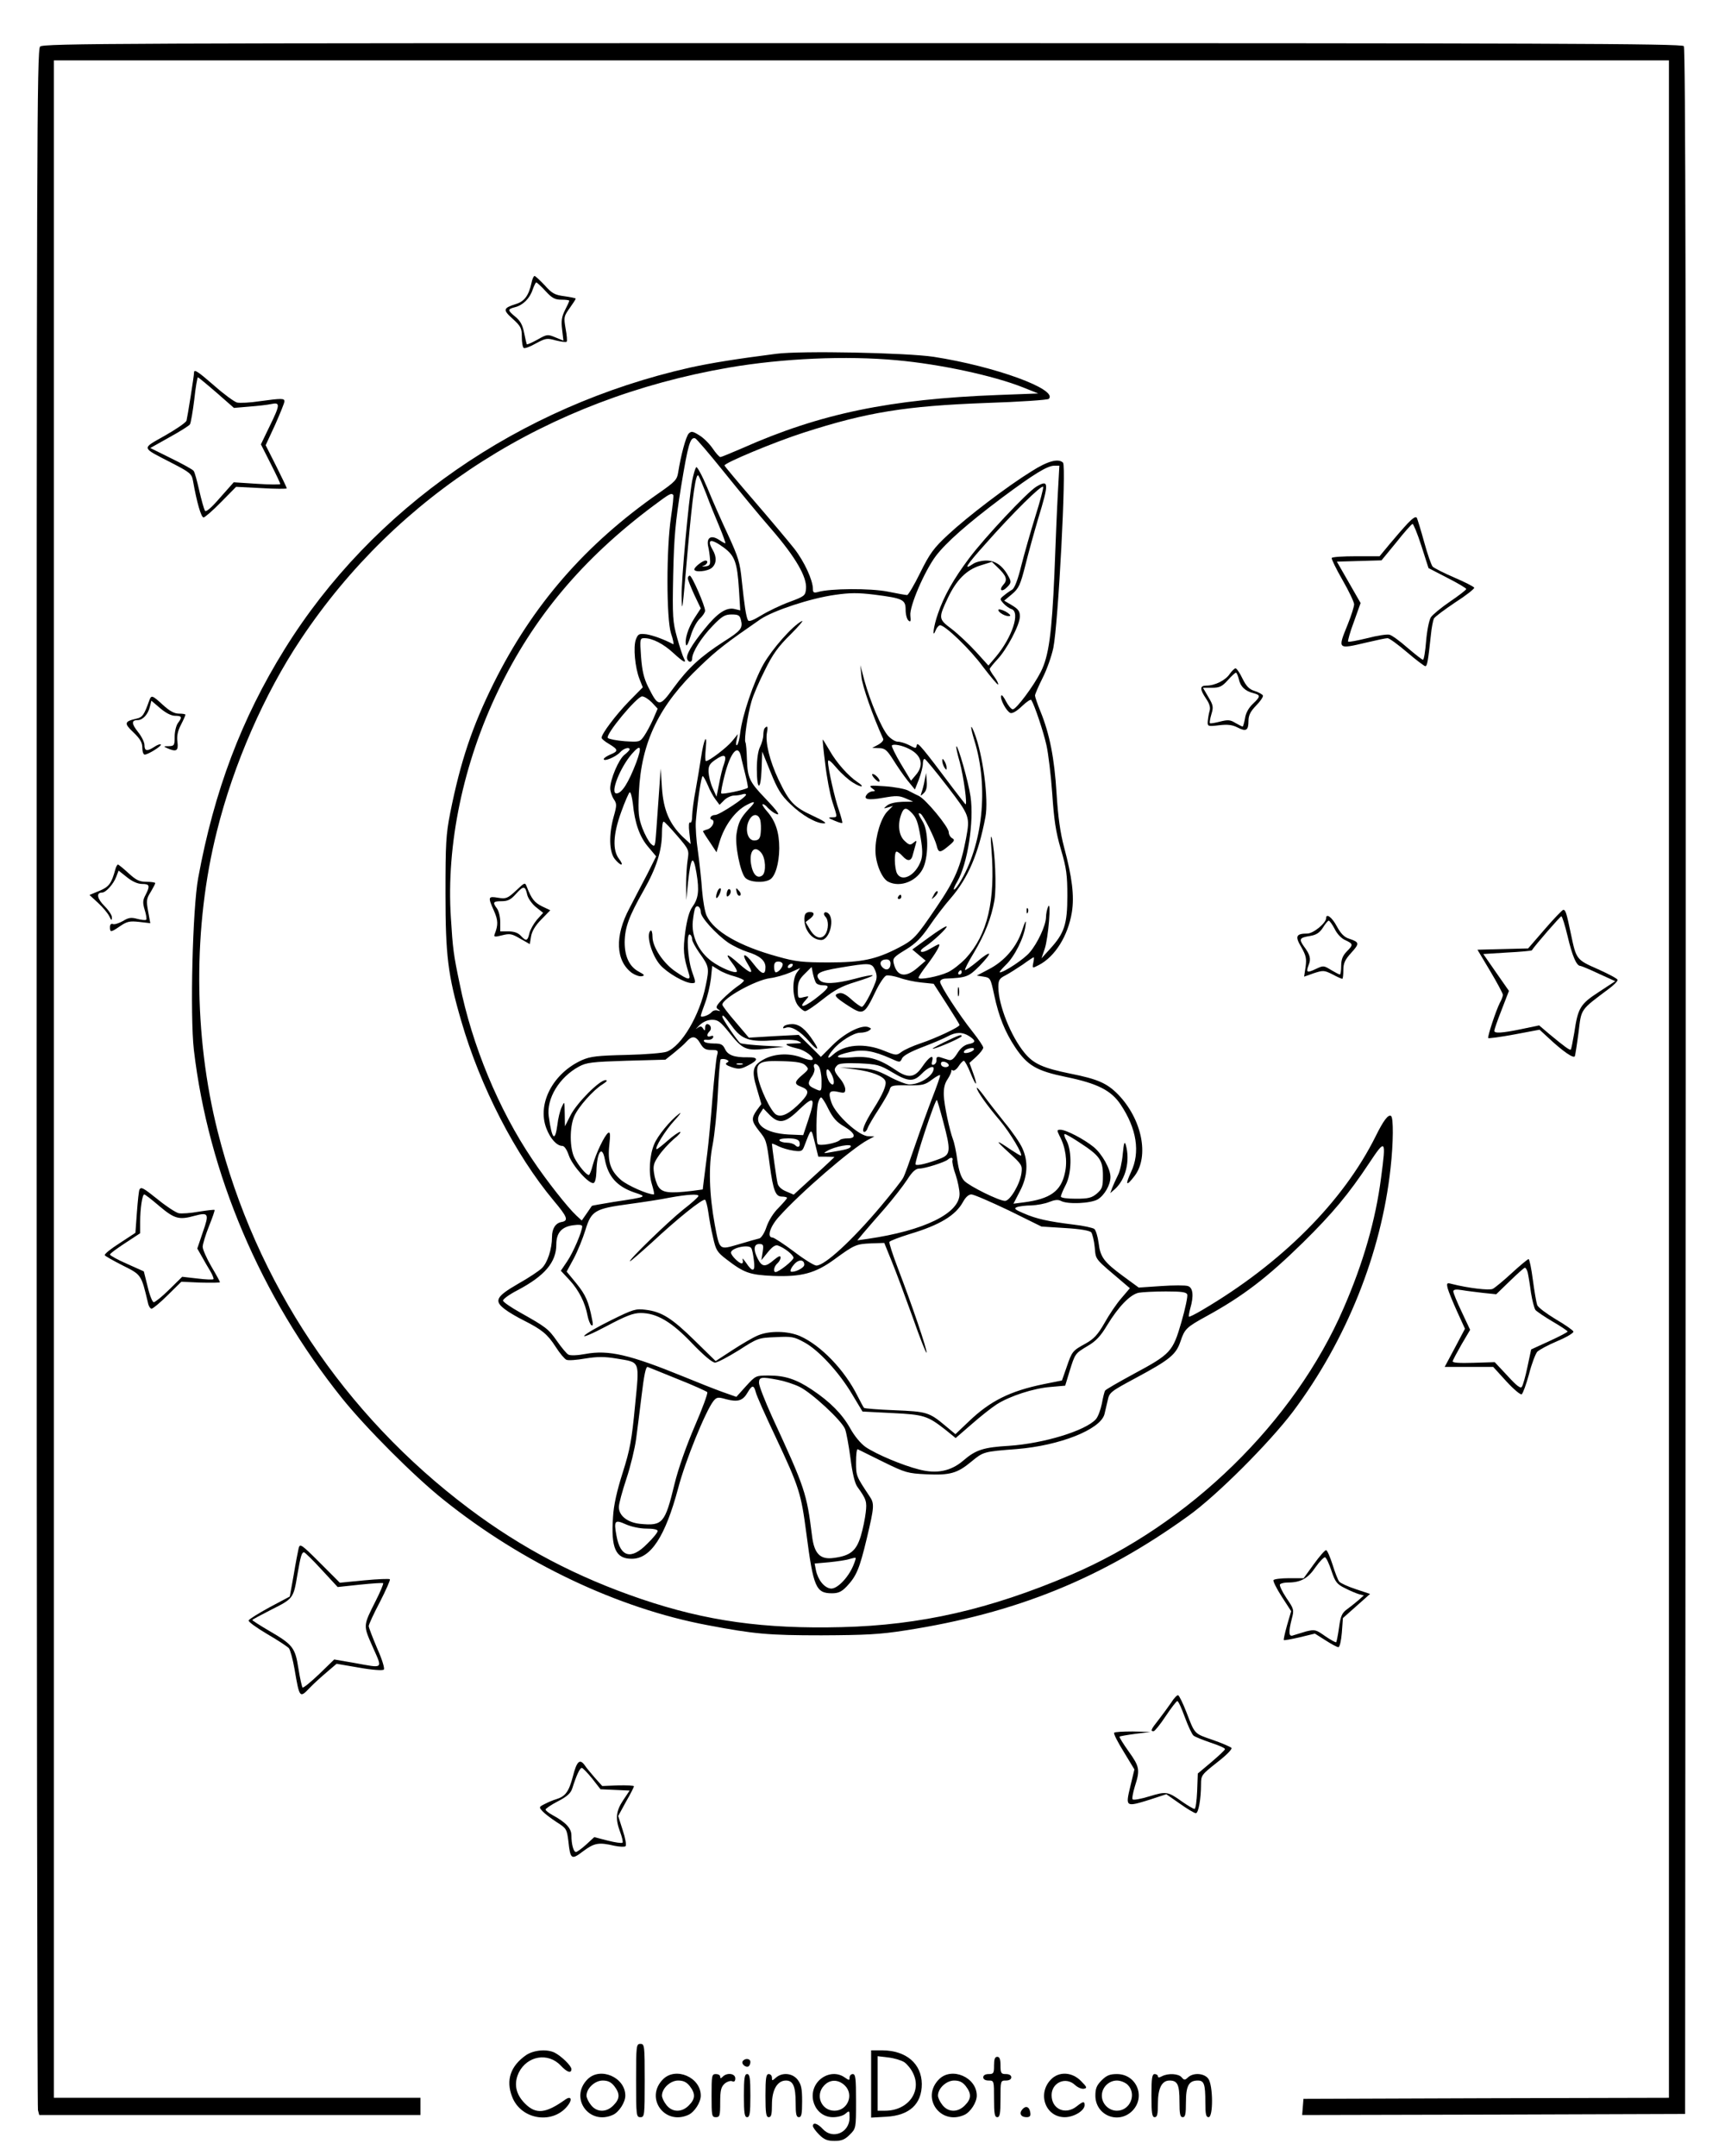 <?xml version="1.0" standalone="no"?>
<!DOCTYPE svg PUBLIC "-//W3C//DTD SVG 20010904//EN"
 "http://www.w3.org/TR/2001/REC-SVG-20010904/DTD/svg10.dtd">
<svg version="1.0" xmlns="http://www.w3.org/2000/svg"
 width="800pt" height="1000pt" viewBox="0 0 800 1000"
 preserveAspectRatio="xMidYMid meet">

<g transform="translate(0,1000) scale(0.1,-0.1)"
fill="#000000" stroke="none">
<path d="M186 9784 c-15 -14 -16 -462 -16 -4782 0 -2622 3 -4777 6 -4789 l6
-23 884 0 884 0 0 40 0 40 -850 0 -850 0 0 4725 0 4725 3745 0 3745 0 0 -4725
0 -4725 -847 -2 -848 -3 -3 -38 -3 -37 888 2 888 3 3 4789 c1 3532 -1 4792 -9
4802 -10 12 -628 14 -3810 14 -3439 0 -3799 -1 -3813 -16z"/>
<path d="M2465 8688 c-13 -59 -33 -86 -72 -98 -60 -19 -62 -27 -15 -69 38 -35
42 -43 42 -84 0 -25 4 -48 9 -51 5 -3 30 6 56 21 45 24 51 26 93 14 24 -6 47
-9 50 -6 3 3 1 30 -5 61 -9 53 -8 57 19 95 15 21 28 41 28 44 0 2 -24 7 -52
11 -46 6 -58 13 -92 51 -22 23 -43 43 -47 43 -4 0 -11 -15 -14 -32z m65 -38
c30 -33 44 -40 73 -40 21 0 37 -2 37 -5 0 -3 -9 -23 -20 -44 -15 -30 -18 -50
-13 -90 l6 -51 -37 15 c-36 15 -39 15 -83 -10 -25 -14 -48 -24 -50 -22 -1 2
-7 26 -12 52 -7 36 -17 56 -40 75 -38 31 -38 36 -3 45 37 9 69 41 82 81 7 19
14 34 17 34 3 0 23 -18 43 -40z"/>
<path d="M3600 8359 c-187 -24 -299 -42 -400 -64 -793 -179 -1475 -653 -1880
-1306 -200 -322 -327 -658 -401 -1062 -26 -142 -38 -635 -20 -796 67 -573 310
-1145 687 -1616 110 -137 336 -364 472 -472 364 -292 808 -503 1224 -581 216
-41 281 -47 528 -47 203 1 270 4 390 23 510 79 908 240 1310 530 133 95 377
340 486 484 248 331 410 735 453 1130 13 117 14 235 2 242 -13 8 -35 -21 -71
-94 -151 -304 -437 -590 -804 -806 -32 -19 -60 -33 -62 -31 -2 2 1 19 6 38 17
58 13 97 -11 104 -11 4 -67 4 -124 0 l-104 -7 -71 52 c-91 67 -107 89 -115
155 -4 30 -13 59 -20 65 -7 5 -50 15 -96 20 -121 15 -173 27 -231 52 -42 18
-47 23 -32 29 10 4 41 8 67 8 26 1 64 8 83 16 25 10 41 12 54 5 31 -17 138
-12 171 7 31 19 59 67 59 104 0 37 -39 107 -78 139 -44 36 -128 80 -154 80
-17 0 -17 -2 -4 -29 28 -52 37 -116 25 -170 -18 -86 -68 -122 -192 -138 l-47
-6 30 58 c36 68 40 138 11 200 -10 23 -47 77 -83 120 -35 44 -79 100 -96 124
-18 24 -32 40 -32 35 0 -14 48 -82 107 -151 48 -57 111 -163 97 -163 -3 0 -24
13 -47 28 -72 49 -74 46 -8 -14 60 -55 63 -59 58 -96 -7 -51 -53 -128 -76
-128 -28 0 -165 68 -189 93 -15 16 -25 46 -32 94 -5 39 -14 82 -20 97 -17 46
-41 159 -43 206 -1 32 4 55 18 75 11 17 18 34 17 38 -1 5 2 6 7 2 6 -3 18 6
27 20 9 14 20 25 24 25 4 0 18 -25 30 -55 27 -67 37 -68 13 -2 l-17 47 32 29
c18 17 32 35 32 42 0 6 -22 39 -49 73 -63 79 -151 215 -151 232 0 8 10 14 23
15 100 4 109 8 160 59 27 28 47 53 44 56 -3 4 -29 -13 -56 -37 -28 -23 -53
-40 -55 -38 -3 3 15 38 40 79 53 89 82 164 96 245 10 61 3 225 -12 286 -6 21
-6 1 -2 -51 19 -237 -18 -395 -119 -505 -23 -24 -59 -53 -82 -64 -45 -21 -137
-38 -137 -26 0 5 17 31 39 59 42 56 65 96 55 96 -4 0 -22 -10 -41 -21 -39 -24
-61 -15 -23 10 37 24 106 89 100 94 -3 3 -40 -20 -82 -51 l-77 -56 31 -26 31
-26 -37 -32 c-56 -49 -96 -42 -111 19 -6 24 -1 30 55 64 46 28 72 54 109 108
27 40 72 99 101 132 80 93 128 206 160 375 16 82 -12 293 -52 393 -19 48 -18
24 1 -38 67 -216 39 -486 -70 -662 -28 -44 -36 -36 -9 9 47 81 78 277 61 394
-10 69 -59 240 -66 232 -2 -2 5 -35 16 -73 18 -67 37 -205 26 -195 -3 3 -29
37 -59 76 -137 183 -163 214 -166 199 -4 -18 -3 -18 -38 0 -16 8 -39 15 -51
15 -11 0 -32 13 -46 29 -30 36 -81 157 -108 254 l-19 72 5 -53 c3 -42 54 -186
101 -289 3 -6 -7 -18 -23 -27 l-28 -15 31 -1 c27 0 37 -8 65 -52 18 -29 48
-73 67 -97 l35 -43 19 48 c10 27 18 59 18 72 0 12 3 22 8 22 4 0 51 -57 105
-127 105 -137 106 -140 87 -243 -25 -130 -50 -190 -137 -318 -94 -139 -105
-151 -176 -188 -104 -54 -171 -68 -322 -68 -121 0 -153 3 -238 27 -179 49
-296 117 -330 190 -8 17 -17 70 -21 117 -3 47 -12 128 -19 180 -8 52 -12 115
-10 140 8 95 25 210 32 210 3 0 14 -19 24 -43 9 -23 26 -53 36 -66 l18 -24 22
22 c11 11 32 21 45 21 13 0 31 3 40 6 9 3 16 2 16 -2 -1 -13 -124 -94 -143
-94 -20 0 -31 -17 -15 -22 17 -6 1 -39 -22 -45 -11 -3 -20 -7 -20 -9 0 -1 14
-24 32 -50 l31 -47 14 48 c23 76 72 143 125 171 42 22 45 17 11 -18 -38 -41
-49 -62 -57 -114 -9 -50 17 -180 40 -205 19 -21 83 -26 114 -9 25 14 43 73 44
145 0 74 -17 126 -56 171 -17 19 -26 34 -20 34 5 0 15 -7 22 -16 8 -8 22 -20
33 -26 31 -16 17 5 -44 69 -73 76 -82 95 -85 180 -1 39 -4 75 -7 80 -7 11 10
128 28 189 8 29 36 94 62 145 36 74 62 110 120 167 40 40 63 68 51 61 -44 -23
-137 -129 -178 -201 -45 -81 -97 -235 -107 -316 -3 -29 -10 -55 -15 -58 -5 -3
-6 7 -2 23 l6 28 -27 -33 c-25 -30 -106 -92 -121 -92 -4 0 -4 26 -1 58 8 78
-9 45 -22 -43 -6 -39 -17 -106 -25 -150 -9 -44 -15 -97 -16 -118 0 -22 -4 -36
-10 -32 -5 3 -7 -15 -3 -47 l6 -53 -36 33 c-62 60 -90 124 -97 227 l-6 90 -7
-100 c-4 -55 -10 -137 -13 -183 -6 -81 -6 -83 -25 -66 -10 9 -28 42 -40 73
-18 49 -20 70 -16 166 11 234 94 405 284 585 80 77 121 108 280 218 60 40 231
97 346 113 69 10 107 10 181 1 134 -17 146 -23 146 -71 0 -21 6 -43 13 -49 10
-9 12 -4 9 23 -5 42 65 205 118 276 47 62 144 148 305 269 149 111 212 150
245 150 l23 0 -7 -127 c-4 -71 -11 -239 -16 -375 -12 -276 -26 -381 -63 -454
-34 -67 -114 -174 -130 -174 -7 0 -21 17 -32 38 -10 20 -20 32 -22 25 -6 -16
25 -73 43 -80 10 -3 30 9 54 32 21 20 40 33 43 28 15 -24 56 -146 70 -209 9
-40 21 -141 27 -225 8 -120 16 -177 40 -258 26 -88 30 -120 30 -217 0 -131
-14 -173 -81 -246 l-39 -43 15 44 c17 50 31 229 16 196 -5 -11 -10 -33 -10
-50 -1 -38 -39 -120 -76 -163 -25 -30 -118 -92 -138 -92 -5 0 8 15 27 34 40
37 85 126 92 183 4 30 0 25 -16 -23 -25 -76 -81 -142 -155 -180 l-55 -29 32
-5 c31 -5 32 -7 49 -86 21 -99 50 -171 98 -243 56 -83 98 -108 234 -136 146
-30 210 -62 254 -128 75 -112 92 -222 48 -314 -28 -61 -22 -68 17 -17 69 91
34 263 -76 377 -52 53 -95 72 -221 97 -128 26 -172 46 -213 96 -64 77 -122
223 -122 306 0 32 5 40 33 54 17 9 53 32 80 50 26 19 49 34 51 34 2 0 1 -12
-2 -26 -5 -26 -5 -26 26 -10 75 39 135 135 153 245 12 75 1 163 -36 301 -18
68 -28 139 -35 250 -10 163 -32 276 -75 381 -14 34 -25 67 -25 73 0 6 16 43
35 81 20 39 42 102 50 140 23 114 61 843 45 859 -21 21 -71 8 -146 -40 -112
-69 -297 -210 -387 -294 -67 -62 -85 -87 -129 -176 -28 -57 -56 -104 -61 -104
-6 0 -46 7 -90 16 -80 16 -268 15 -324 -2 -19 -5 -23 -2 -23 14 0 41 -40 128
-87 188 -27 34 -110 133 -185 220 -76 88 -138 162 -138 165 0 12 232 109 366
152 294 95 473 124 849 138 154 5 284 14 289 19 44 44 -250 151 -534 195 -126
19 -616 29 -730 14z m560 -30 c199 -18 447 -71 585 -126 l70 -28 -185 -7
c-502 -19 -826 -86 -1188 -247 -51 -22 -97 -41 -101 -41 -5 0 -21 18 -36 40
-15 22 -43 50 -62 61 -30 19 -37 20 -49 8 -13 -14 -36 -99 -49 -181 -5 -33
-15 -43 -88 -94 -343 -239 -587 -520 -768 -884 -99 -200 -153 -360 -201 -600
-20 -102 -22 -144 -22 -375 0 -285 11 -378 73 -590 88 -305 251 -621 429 -834
64 -76 70 -93 36 -99 -28 -5 -44 -31 -44 -69 0 -56 -21 -120 -47 -145 -13 -13
-63 -46 -111 -73 -102 -59 -112 -79 -60 -118 18 -14 58 -37 88 -52 83 -42 109
-63 147 -122 19 -30 42 -57 50 -60 9 -4 48 -1 88 6 56 9 88 9 143 0 113 -19
108 -5 87 -220 -15 -157 -23 -202 -57 -309 -27 -85 -42 -151 -45 -206 -10
-145 12 -194 87 -194 88 0 155 103 215 327 33 127 128 360 164 405 15 18 21
19 59 8 54 -14 77 -7 99 31 21 36 29 36 38 2 3 -15 45 -109 92 -208 110 -234
118 -260 143 -450 32 -246 44 -275 118 -275 30 0 45 7 69 32 45 48 59 81 93
223 35 148 36 161 12 196 -61 92 -62 93 -62 157 0 35 3 62 8 60 4 -2 57 -28
117 -58 104 -51 115 -54 201 -58 109 -5 143 4 208 58 57 47 57 47 212 59 198
16 386 90 406 161 3 14 10 43 15 64 8 38 12 41 131 105 158 85 186 108 207
170 19 57 27 65 120 116 168 92 282 179 449 343 135 133 211 224 305 366 77
116 80 114 56 -66 -25 -196 -83 -397 -174 -606 -228 -527 -715 -1003 -1266
-1237 -376 -160 -696 -233 -1062 -242 -360 -9 -627 28 -928 130 -300 102 -555
236 -800 420 -580 436 -989 1049 -1165 1747 -113 447 -115 955 -4 1395 77 310
220 637 389 890 447 671 1146 1115 1985 1260 251 43 544 56 780 34z m-805
-515 c66 -82 166 -204 223 -269 113 -131 165 -222 160 -276 -3 -32 -7 -35 -77
-61 -41 -15 -99 -43 -130 -62 -38 -23 -58 -31 -62 -23 -9 16 -17 71 -29 185
-8 82 -16 108 -63 210 -30 64 -74 163 -97 220 -24 57 -47 99 -51 95 -5 -5 -13
-33 -19 -63 -17 -94 -50 -459 -49 -534 2 -86 3 -81 29 219 22 249 37 353 49
339 4 -5 20 -43 36 -84 15 -41 43 -110 61 -152 18 -43 30 -78 28 -78 -3 0 -16
7 -29 16 -37 24 -59 11 -51 -29 4 -17 8 -45 9 -62 2 -25 -2 -30 -23 -32 -14
-1 -18 0 -7 3 17 5 24 24 9 24 -13 0 -52 -30 -52 -41 0 -15 62 -10 82 8 21 19
23 49 3 83 -29 50 -8 54 52 10 51 -38 62 -69 70 -193 l6 -98 -25 6 c-39 10
-81 -18 -141 -93 -60 -74 -87 -121 -80 -139 7 -18 23 -16 23 2 0 30 42 97 94
151 44 46 58 54 89 54 31 0 38 -4 43 -25 10 -38 1 -50 -78 -100 -109 -70 -167
-124 -233 -214 -67 -92 -71 -92 -119 3 -20 40 -28 74 -33 139 -6 85 -5 87 16
87 36 0 88 -26 134 -69 48 -44 63 -51 48 -23 -5 9 -19 52 -31 95 -20 72 -22
95 -18 290 4 178 10 244 37 412 32 194 42 229 65 222 6 -2 65 -71 131 -153z
m-233 -109 c3 -3 -2 -49 -10 -103 -22 -145 -22 -471 0 -540 10 -29 14 -52 10
-50 -43 23 -94 41 -124 46 -34 4 -39 2 -49 -24 -13 -35 -4 -131 17 -184 l15
-38 -64 -65 c-60 -62 -127 -150 -127 -169 0 -5 16 -18 35 -29 43 -26 44 -33 5
-49 -16 -7 -30 -16 -30 -21 0 -13 56 10 76 32 16 18 44 26 44 13 0 -3 -11 -15
-24 -25 -27 -21 -66 -114 -66 -155 0 -13 7 -36 16 -50 15 -22 15 -29 0 -82
-23 -83 -21 -163 5 -196 11 -14 25 -26 30 -26 6 0 1 12 -10 26 -31 40 -28 114
10 218 17 48 35 88 39 91 5 3 11 -21 15 -52 9 -92 32 -156 72 -202 l36 -43
-41 -82 c-23 -44 -61 -116 -83 -159 -69 -129 -64 -244 12 -300 15 -10 35 -17
45 -15 16 3 13 7 -13 21 -44 23 -66 70 -66 137 1 69 20 120 88 240 59 104 85
185 85 267 0 29 3 53 8 52 4 0 32 -30 63 -66 55 -64 55 -66 48 -112 -4 -25 -7
-77 -7 -116 l1 -70 8 84 c13 118 24 130 39 42 14 -83 9 -119 -20 -159 -13 -18
-24 -57 -32 -114 -11 -85 -9 -112 17 -195 10 -31 -4 -29 -61 10 -57 38 -108
114 -108 162 0 19 -4 31 -8 29 -24 -15 3 -113 44 -160 33 -37 114 -84 147 -84
19 0 19 1 0 55 -20 58 -27 181 -9 170 6 -3 10 -13 10 -22 0 -9 15 -36 33 -62
46 -64 47 -70 30 -152 -28 -139 -112 -281 -181 -307 -15 -6 -99 -13 -187 -15
-135 -3 -167 -7 -206 -24 -135 -61 -209 -203 -165 -317 18 -47 48 -81 74 -81
9 0 21 -17 30 -44 16 -47 94 -135 115 -128 7 2 12 24 13 53 2 90 26 126 39 57
15 -80 56 -126 137 -154 61 -20 62 -20 -97 -44 -54 -9 -100 -17 -100 -18 -1
-1 -12 -17 -24 -35 l-23 -33 -25 23 c-40 37 -140 164 -204 260 -156 231 -280
530 -337 814 -29 138 -32 162 -41 308 -22 337 57 716 220 1054 162 337 390
610 719 856 75 56 82 60 92 51z m-99 -963 l27 -29 -21 -49 c-12 -27 -31 -62
-42 -78 -20 -28 -22 -28 -89 -24 -38 3 -74 10 -79 15 -14 14 135 193 159 193
10 0 30 -13 45 -28z m1192 -215 c59 -29 72 -76 32 -122 l-22 -26 -47 78 c-25
42 -44 81 -42 85 6 9 48 1 79 -15z m-1264 -63 c-36 -94 -67 -144 -92 -144 -31
0 17 121 72 184 41 47 47 34 20 -40z m485 29 c3 -16 13 -54 21 -87 8 -32 13
-59 11 -60 -14 -10 -119 -32 -123 -26 -3 4 5 43 16 86 27 105 62 145 75 87z
m-78 -36 c-7 -17 -17 -59 -23 -92 l-12 -60 -18 40 c-10 22 -18 55 -19 74 -1
29 5 39 33 58 41 28 53 22 39 -20z m168 -261 c3 -13 4 -38 2 -57 -2 -26 -8
-35 -25 -37 -40 -6 -53 65 -21 106 16 19 37 14 44 -12z m4 -151 c21 -25 24
-89 6 -105 -23 -18 -45 3 -53 53 -9 60 16 89 47 52z m-280 -276 c0 -24 70
-101 127 -141 24 -16 64 -35 89 -43 56 -17 84 -40 84 -71 0 -40 -17 -35 -56
16 -42 55 -59 51 -24 -5 28 -46 13 -44 -43 5 -56 50 -68 51 -32 4 15 -19 25
-38 22 -41 -10 -9 -73 17 -116 48 -61 45 -95 117 -88 186 3 29 8 57 12 63 9
15 25 2 25 -21z m880 -238 c0 -27 -19 -36 -37 -18 -18 18 -9 37 18 37 12 0 19
-7 19 -19z m-500 -4 c0 -14 -20 -37 -32 -37 -4 0 -8 11 -8 25 0 18 5 25 20 25
11 0 20 -6 20 -13z m45 -7 c-3 -5 -11 -10 -16 -10 -6 0 -7 5 -4 10 3 6 11 10
16 10 6 0 7 -4 4 -10z m383 -19 c9 -21 10 -36 2 -57 -21 -55 -54 -114 -63
-114 -5 0 -27 15 -48 34 -26 24 -44 33 -58 29 -28 -7 -19 -18 46 -60 66 -42
72 -39 123 67 18 38 41 72 50 75 9 3 36 -2 61 -10 24 -9 70 -19 101 -22 l58
-6 60 -93 c33 -51 60 -95 60 -98 0 -10 -111 -62 -180 -85 -36 -12 -76 -30 -89
-40 -23 -17 -25 -17 -80 5 -91 38 -186 30 -238 -18 -29 -27 -29 -11 0 23 32
39 96 79 126 79 14 0 33 4 41 10 12 8 12 10 -3 16 -32 12 -109 -27 -166 -84
l-54 -54 -51 51 -52 51 -115 -6 -116 -7 -61 72 c-34 39 -62 76 -62 81 0 29
153 114 221 123 25 3 67 15 93 26 l47 21 -16 -22 c-23 -34 -20 -119 6 -152 11
-14 26 -26 33 -26 8 0 44 25 82 55 54 43 87 61 153 81 45 14 81 27 78 30 -2 3
-40 -4 -83 -16 -92 -24 -147 -26 -164 -5 -23 28 -4 40 91 56 143 24 152 24
167 -10z m-650 -30 c23 -7 42 -15 42 -19 0 -4 -15 -17 -33 -29 -18 -13 -48
-39 -67 -58 -29 -30 -32 -38 -20 -46 13 -9 12 -10 -2 -6 -9 3 -22 0 -28 -8
-12 -14 -50 -27 -50 -17 0 4 9 31 20 60 11 29 23 80 27 113 l6 59 31 -19 c17
-11 50 -24 74 -30z m376 -29 c4 -7 18 -12 32 -12 33 0 30 -10 -14 -46 -65 -54
-107 -68 -65 -22 17 19 16 19 -10 13 -26 -7 -27 -6 -27 35 0 33 6 48 32 73
l32 32 6 -31 c4 -17 10 -36 14 -42z m676 48 c0 -5 -5 -10 -11 -10 -5 0 -7 5
-4 10 3 6 8 10 11 10 2 0 4 -4 4 -10z m-1065 -250 c45 -62 82 -74 198 -65 49
4 92 3 107 -3 23 -10 21 -11 -20 -12 -35 -1 -40 -3 -25 -10 11 -5 32 -11 46
-14 32 -7 77 -41 67 -51 -4 -4 -25 0 -48 9 -55 22 -122 20 -171 -4 -59 -30
-65 -53 -39 -139 l21 -72 -21 -28 c-27 -39 -25 -51 10 -96 34 -42 35 -46 50
-160 16 -118 27 -145 56 -145 13 0 24 -3 24 -6 0 -4 -18 -24 -39 -46 -24 -23
-46 -59 -56 -88 -9 -28 -24 -51 -33 -54 -9 -2 -52 -14 -95 -27 -93 -27 -89
-30 -112 90 -26 142 -30 273 -10 371 9 47 20 153 24 237 4 84 10 155 13 159 4
3 15 3 25 0 14 -6 15 -9 4 -15 -10 -6 -3 -12 23 -21 31 -10 42 -9 73 7 52 26
52 40 1 39 -63 -1 -93 10 -106 39 -10 21 -19 25 -51 25 -22 0 -43 4 -46 10 -4
6 3 9 16 7 12 -1 24 4 26 11 3 7 -1 10 -11 6 -18 -7 -21 7 -5 23 12 12 4 33
-12 33 -5 0 -9 -8 -9 -17 0 -15 -2 -15 -9 -4 -8 12 -13 13 -28 2 -10 -8 -5 -2
10 13 18 17 39 26 60 26 27 0 39 -10 77 -57 64 -81 79 -88 175 -77 l80 9 -95
5 c-52 3 -100 8 -107 12 -12 8 -83 112 -83 122 0 13 10 3 45 -44z m1100 -46
c32 -21 31 -30 -4 -37 -19 -4 -37 -19 -51 -42 -17 -27 -27 -35 -41 -31 -11 3
-28 9 -38 12 -14 4 -19 1 -18 -12 1 -9 -4 -19 -12 -22 -10 -3 -12 1 -8 17 9
34 -14 20 -46 -27 -34 -50 -64 -55 -120 -17 -78 53 -126 68 -205 61 -85 -7
-89 7 -8 25 60 13 107 5 186 -30 44 -20 44 -20 54 1 7 13 43 32 96 52 47 18
99 40 115 49 38 21 69 21 100 1z m-1247 -34 c14 -24 24 -30 51 -30 31 0 33 -2
26 -27 -4 -16 -13 -104 -21 -198 -7 -93 -18 -208 -24 -255 -6 -47 -13 -104
-16 -126 l-5 -41 -52 -7 c-103 -12 -135 -8 -153 19 -9 13 -18 42 -21 65 -5 33
-1 47 23 81 15 22 46 56 68 75 23 18 36 34 30 34 -6 0 -32 -18 -57 -40 -25
-22 -48 -40 -51 -40 -14 0 39 87 82 133 26 28 35 42 20 30 -39 -29 -99 -102
-114 -140 -22 -52 -27 -133 -11 -185 8 -27 13 -48 9 -48 -29 0 -121 41 -152
67 -49 43 -63 84 -54 164 5 46 4 60 -5 55 -17 -11 -58 -97 -72 -150 -6 -25
-15 -46 -18 -46 -12 0 -48 43 -67 80 -22 44 -23 141 -1 192 18 43 89 123 132
149 20 13 24 19 13 19 -28 0 -131 -104 -161 -161 l-27 -53 -1 59 c-1 59 -1 59
-14 30 -8 -16 -17 -54 -20 -82 -11 -82 -25 -69 -40 38 -12 83 49 183 140 232
35 19 61 22 220 27 l181 5 39 31 c22 18 49 41 59 53 26 29 44 26 64 -9z m1268
-29 c-8 -12 -46 -21 -46 -11 0 9 18 18 38 19 7 1 11 -3 8 -8z m-780 -73 c16
-16 15 -18 -14 -43 -38 -32 -40 -43 -8 -55 40 -15 40 -30 0 -72 -52 -53 -88
-72 -114 -58 -24 13 -77 122 -86 180 -10 62 7 72 118 68 65 -2 92 -7 104 -20z
m664 1 c0 -11 -27 -12 -34 0 -3 4 -3 11 0 14 8 8 34 -3 34 -14z m-957 4 c-7
-2 -19 -2 -25 0 -7 3 -2 5 12 5 14 0 19 -2 13 -5z m367 -75 c0 -53 1 -53 -35
-36 -29 13 -31 25 -9 56 9 13 13 29 11 36 -9 22 6 29 20 10 7 -10 13 -39 13
-66z m327 39 c75 -45 100 -46 138 -7 26 27 55 40 55 24 0 -33 -63 -74 -113
-74 -13 0 -55 16 -92 36 -59 31 -79 37 -149 40 l-81 3 72 -9 c75 -10 130 -31
139 -54 7 -18 -12 -62 -56 -131 -41 -65 -57 -105 -41 -105 5 0 12 8 15 18 3 9
26 49 51 87 25 39 48 79 51 91 5 19 12 21 83 20 70 -1 81 2 114 27 20 15 37
24 37 19 0 -6 -16 -52 -36 -103 -20 -52 -56 -151 -80 -221 -24 -70 -48 -138
-55 -150 -6 -13 -53 -72 -104 -133 -133 -158 -260 -275 -299 -275 -10 0 -57
29 -104 65 -48 36 -93 65 -99 65 -28 0 -12 51 30 97 96 108 335 315 412 356
l30 16 -28 1 c-43 0 -152 100 -171 156 -17 49 -10 59 34 49 26 -6 30 -4 30 13
0 11 -11 34 -25 50 -28 34 -30 43 -12 61 8 9 38 11 102 9 83 -4 95 -7 152 -41z
m-277 -17 c13 -31 7 -51 -9 -34 -15 14 -25 64 -13 64 5 0 15 -14 22 -30z
m-112 -206 l-23 -69 -69 3 c-106 6 -164 48 -131 98 l15 23 29 -30 c44 -44 73
-39 139 26 68 65 75 55 40 -51z m94 52 c21 -41 38 -61 73 -81 52 -31 59 -55
17 -55 -16 0 -32 -3 -36 -7 -15 -16 -96 -30 -104 -19 -8 13 -7 155 2 191 4 14
10 25 14 25 4 0 20 -24 34 -54z m532 -57 c36 -135 35 -153 -11 -172 -59 -23
-112 -36 -117 -28 -6 10 92 307 99 299 2 -2 15 -46 29 -99z m-541 -164 c20 0
37 -1 37 -1 0 -1 -42 -41 -94 -88 l-95 -87 -35 15 c-22 9 -37 23 -40 38 -5 19
-26 172 -26 183 0 2 14 -3 31 -12 16 -8 48 -17 69 -20 36 -5 41 -3 50 21 34
88 31 87 49 16 l16 -65 38 0z m1173 66 c94 -61 109 -82 109 -153 0 -53 -3 -62
-28 -84 -24 -20 -39 -24 -98 -24 -41 0 -69 4 -69 10 0 6 10 30 22 53 28 53 30
156 5 205 -10 17 -14 32 -9 32 5 0 35 -17 68 -39z m-1299 4 c7 -21 -4 -32 -19
-17 -7 7 -24 12 -39 12 -15 0 -31 5 -34 10 -4 6 12 10 40 10 32 0 47 -5 52
-15z m238 -24 c-5 -9 -24 -14 -97 -26 -29 -5 -31 -4 -13 6 35 22 121 37 110
20z m472 -63 c-2 -7 4 -37 15 -67 10 -30 18 -70 18 -89 0 -90 -165 -170 -425
-208 l-49 -7 29 35 c17 20 61 71 99 114 38 44 84 103 103 132 24 38 40 52 57
52 26 0 116 29 131 41 14 13 27 11 22 -3z m-1178 -165 c0 -5 -31 -33 -70 -63
-68 -54 -260 -240 -247 -240 3 0 48 39 100 86 119 111 237 206 248 199 4 -3
11 -29 15 -58 4 -28 13 -81 22 -117 13 -59 19 -68 62 -101 82 -63 107 -72 216
-77 132 -5 196 12 285 77 93 68 101 71 170 74 l61 2 34 -84 c19 -46 62 -162
97 -259 34 -97 63 -171 65 -166 4 12 -69 225 -133 392 -24 63 -42 118 -39 122
3 5 45 21 93 36 141 42 214 87 248 149 12 22 26 35 39 35 11 0 89 -34 173 -74
l152 -75 110 -7 c70 -4 114 -12 121 -20 5 -7 13 -38 16 -69 6 -61 -4 -48 136
-167 l27 -23 -40 -47 c-22 -25 -57 -77 -78 -115 -31 -54 -49 -73 -86 -94 -62
-34 -64 -36 -89 -109 l-22 -63 -85 -17 c-156 -32 -248 -78 -347 -173 l-62 -59
-48 40 c-74 62 -86 65 -235 71 -75 3 -138 8 -141 11 -3 3 -16 28 -30 55 -60
121 -170 235 -267 278 -56 24 -141 26 -195 3 -22 -9 -75 -40 -118 -68 l-78
-51 -97 95 c-106 104 -153 134 -228 143 -45 6 -58 2 -159 -48 -61 -30 -117
-62 -125 -72 -8 -10 37 9 101 43 92 49 126 62 160 62 75 0 144 -41 239 -141
53 -55 93 -89 106 -89 11 0 60 26 110 57 87 56 91 58 171 61 74 4 86 2 133
-24 67 -36 162 -140 222 -241 l48 -80 136 -7 c149 -7 166 -13 248 -77 l48 -39
75 65 c41 36 93 77 115 91 61 39 172 75 250 81 l68 6 20 66 c26 84 26 83 84
118 38 22 60 45 91 97 53 87 107 142 146 150 17 3 74 6 126 6 72 0 95 -3 99
-14 3 -8 -9 -66 -27 -128 -40 -138 -49 -148 -222 -241 -70 -38 -129 -72 -132
-77 -3 -5 -10 -32 -15 -61 -6 -29 -18 -61 -28 -72 -48 -53 -241 -112 -402
-123 -118 -7 -154 -18 -212 -68 -58 -50 -124 -63 -205 -42 -79 20 -197 70
-248 104 -24 17 -52 51 -72 87 -37 66 -93 123 -177 179 -73 49 -126 66 -200
66 -61 0 -61 0 -106 -49 l-45 -50 -65 23 c-36 13 -117 45 -180 71 -250 102
-348 125 -455 105 -37 -7 -70 -8 -79 -3 -8 4 -32 33 -53 63 -40 57 -51 65
-172 133 -41 23 -76 47 -78 54 -2 6 27 28 66 48 127 67 181 130 181 213 0 54
25 82 78 89 27 4 42 2 42 -5 0 -24 -42 -122 -70 -163 l-29 -43 41 -44 c43 -47
72 -105 83 -165 4 -20 12 -40 18 -44 7 -4 8 5 3 27 -16 83 -30 114 -72 166
l-46 56 33 61 c18 34 42 93 54 132 27 89 44 99 200 120 66 9 152 22 190 30 82
15 135 18 134 8z m298 -260 l-6 -38 30 37 c21 26 35 35 47 31 31 -11 72 -44
72 -57 0 -12 -68 -66 -83 -66 -13 0 -7 27 8 40 8 7 15 19 15 27 0 11 -9 7 -31
-11 -39 -34 -55 -33 -74 4 -22 42 -20 70 6 70 19 0 21 -4 16 -37z m-53 18 c4
-5 9 -30 12 -55 8 -55 -5 -60 -36 -13 -12 17 -19 24 -16 15 3 -10 1 -18 -4
-18 -13 0 -50 37 -50 50 0 22 83 40 94 21z m246 -77 c0 -15 -45 -37 -62 -32
-5 2 0 16 12 30 21 28 50 28 50 2z m-591 -529 c74 -29 137 -58 141 -62 4 -4
-22 -75 -58 -158 -39 -91 -76 -195 -94 -269 -44 -182 -55 -194 -159 -184 -59
6 -99 38 -99 78 0 15 16 74 35 131 19 57 39 140 45 184 6 44 17 133 25 198 12
101 20 137 28 137 1 0 62 -25 136 -55z m469 -5 c28 -5 72 -19 99 -32 55 -26
195 -155 212 -196 6 -15 17 -75 25 -134 9 -71 20 -117 32 -134 42 -58 45 -69
39 -119 -3 -27 -13 -77 -23 -110 -21 -68 -48 -91 -125 -101 -63 -9 -91 19
-101 102 -25 199 -32 221 -185 552 -33 73 -61 144 -61 158 0 27 10 29 88 14z
m-610 -690 c32 0 52 -4 52 -11 0 -7 -22 -34 -49 -60 -74 -75 -124 -62 -142 38
-13 70 -8 76 43 53 25 -11 65 -20 96 -20z m959 -172 c-24 -57 -76 -110 -105
-106 -30 4 -59 41 -68 85 l-6 31 68 6 c38 4 80 10 94 15 14 4 26 7 28 5 2 -1
-3 -17 -11 -36z"/>
<path d="M3190 7318 c0 -7 14 -42 30 -77 l30 -63 -30 -46 c-29 -45 -46 -99
-38 -124 3 -7 12 12 21 42 9 31 28 67 42 80 14 13 25 30 25 37 0 23 -61 163
-71 163 -5 0 -9 -6 -9 -12z"/>
<path d="M2393 5869 c-39 -36 -46 -39 -83 -33 -47 8 -48 4 -19 -61 19 -43 20
-65 3 -108 -5 -13 0 -14 35 -5 36 9 45 7 84 -16 l44 -25 6 36 c4 24 20 51 48
79 l41 42 -38 18 c-36 18 -49 35 -71 91 -8 21 -9 21 -50 -18z m52 -19 c4 -17
22 -42 40 -57 l34 -27 -29 -32 c-15 -18 -31 -46 -35 -63 -8 -36 -15 -38 -40
-11 -12 13 -31 20 -57 20 l-38 0 0 43 c0 24 -7 52 -15 63 -22 29 -18 34 21 34
29 0 43 7 67 34 35 39 43 38 52 -4z"/>
<path d="M3634 5238 c-5 -8 -2 -9 10 -5 25 10 68 -16 110 -65 37 -43 49 -42
19 2 -37 57 -66 80 -99 80 -18 0 -36 -5 -40 -12z"/>
<path d="M4375 5164 c-38 -19 -59 -31 -45 -28 35 9 130 52 130 58 0 10 -13 5
-85 -30z"/>
<path d="M900 8273 c0 -17 -31 -209 -35 -224 -3 -9 -48 -40 -101 -70 -109 -62
-111 -52 30 -125 87 -45 95 -51 101 -84 18 -102 38 -170 49 -170 6 0 43 32 81
71 l70 71 118 -6 c64 -4 117 -4 117 -1 0 3 -22 49 -49 103 l-49 97 44 95 c23
52 43 101 43 108 1 15 -13 15 -115 1 -45 -7 -92 -9 -105 -6 -13 4 -60 38 -104
77 -77 67 -95 79 -95 63z m104 -94 l81 -71 70 6 c39 3 85 8 103 12 42 9 42 -2
-8 -104 l-40 -83 45 -89 c25 -49 45 -92 45 -95 0 -3 -49 -3 -108 1 l-108 7
-64 -72 c-44 -51 -66 -68 -70 -59 -4 7 -16 49 -26 93 -10 44 -21 85 -26 91 -4
6 -51 32 -104 58 l-97 48 89 50 c49 27 92 54 95 60 4 7 13 58 20 115 6 57 14
103 17 103 2 0 41 -32 86 -71z"/>
<path d="M4805 7742 c-43 -27 -237 -233 -311 -332 -72 -96 -116 -174 -144
-256 -21 -59 -29 -123 -10 -76 5 12 14 22 20 22 23 0 140 -112 199 -193 36
-47 67 -84 70 -82 2 3 -5 19 -17 35 -12 16 -22 33 -22 37 0 4 16 23 34 43 44
45 106 162 106 201 0 24 -8 34 -36 51 l-37 22 36 30 c32 27 39 43 62 133 14
57 41 154 59 215 52 170 51 186 -9 150z m-4 -139 c-22 -71 -51 -173 -65 -228
-15 -62 -31 -104 -42 -110 -9 -5 -26 -17 -38 -27 -20 -16 -20 -17 -2 -37 10
-11 27 -23 37 -26 42 -14 3 -131 -73 -222 l-34 -40 -58 64 c-33 36 -83 83
-113 106 -61 46 -62 49 -16 146 39 81 85 128 149 148 l54 17 26 -25 c41 -39
48 -58 28 -80 -24 -27 -8 -38 17 -12 18 18 19 24 9 44 -27 53 -62 79 -105 79
-22 0 -51 -7 -63 -16 -47 -32 -30 -5 58 93 126 143 263 278 268 265 2 -6 -15
-69 -37 -139z"/>
<path d="M4630 7171 c0 -13 38 -33 53 -28 7 2 -3 11 -20 21 -18 9 -33 12 -33
7z"/>
<path d="M6529 7573 c-20 -21 -57 -64 -83 -95 l-48 -58 -109 0 c-59 0 -110 -3
-113 -8 -2 -4 20 -50 50 -102 30 -52 54 -103 54 -113 0 -10 -13 -52 -30 -94
-47 -116 -48 -115 88 -83 46 11 89 20 97 20 8 0 48 -29 90 -65 42 -36 81 -65
85 -65 9 0 13 24 26 145 3 33 10 67 14 76 5 9 50 42 99 75 50 32 89 63 88 68
-2 5 -43 26 -92 47 -49 21 -94 44 -101 51 -6 7 -24 58 -39 113 -15 55 -31 106
-34 113 -5 8 -18 0 -42 -25z m63 -105 l33 -103 87 -45 c49 -25 88 -48 88 -52
0 -4 -34 -30 -75 -58 -41 -28 -81 -61 -89 -73 -8 -12 -18 -61 -22 -109 -4 -49
-10 -88 -15 -88 -4 0 -36 25 -71 55 -35 31 -72 58 -84 61 -11 3 -58 -4 -103
-16 -46 -11 -86 -19 -89 -16 -2 3 9 45 27 92 l31 87 -55 96 -55 96 104 3 103
3 69 84 c37 47 71 85 75 85 4 0 23 -46 41 -102z"/>
<path d="M5703 6874 c-19 -29 -68 -54 -108 -54 -31 0 -32 -15 -2 -60 17 -25
22 -42 16 -60 -4 -14 -7 -35 -8 -48 -1 -21 2 -22 52 -16 40 5 62 2 86 -10 40
-21 51 -14 51 30 0 26 9 44 35 71 20 20 34 41 32 47 -2 5 -19 15 -38 21 -26 8
-39 22 -57 58 -12 26 -27 47 -32 47 -5 0 -17 -12 -27 -26z m42 -23 c7 -35 30
-57 68 -66 34 -9 34 -15 -3 -50 -19 -18 -33 -43 -36 -67 -4 -21 -9 -38 -11
-38 -3 0 -18 8 -34 17 -24 15 -35 15 -71 6 -24 -6 -45 -10 -47 -7 -2 2 1 21 7
41 10 33 9 42 -14 80 l-25 43 42 0 c35 0 47 6 73 35 17 19 34 35 38 35 3 0 9
-13 13 -29z"/>
<path d="M693 6753 c-24 -68 -32 -80 -59 -86 -58 -13 -60 -22 -15 -64 31 -30
41 -47 41 -71 0 -18 5 -32 11 -32 16 0 81 41 75 47 -3 3 -17 -2 -30 -11 -34
-22 -46 -20 -46 8 0 13 -13 40 -30 61 -31 39 -31 55 -1 55 23 0 48 27 56 62
l7 28 41 -35 c26 -22 51 -35 69 -35 32 0 34 -6 13 -34 -8 -11 -15 -39 -15 -63
0 -40 -2 -43 -27 -44 -25 0 -26 -1 -8 -9 43 -19 53 -13 48 28 -4 27 1 51 16
80 12 23 21 44 21 47 0 3 -14 5 -30 5 -22 0 -43 12 -74 40 -49 45 -54 47 -63
23z"/>
<path d="M3547 6623 c-4 -3 -7 -18 -7 -32 0 -14 -7 -39 -15 -55 -9 -17 -15
-56 -15 -102 0 -102 18 -105 22 -2 l3 82 39 -96 c31 -77 48 -106 90 -146 55
-54 122 -92 158 -91 15 0 -4 13 -52 35 -88 41 -109 62 -160 169 -40 85 -62
172 -53 218 5 27 2 33 -10 20z"/>
<path d="M3827 6458 c7 -62 22 -141 33 -176 25 -77 25 -72 -2 -73 -19 0 -18
-3 11 -15 18 -8 35 -13 37 -11 2 2 -5 28 -15 58 -20 56 -51 195 -51 226 0 13
12 4 40 -29 22 -26 56 -56 76 -68 40 -25 58 -22 20 3 -42 28 -97 90 -128 145
-17 28 -31 52 -32 52 -2 0 3 -51 11 -112z"/>
<path d="M4370 6470 c0 -8 5 -22 10 -30 9 -13 10 -13 10 0 0 8 -5 22 -10 30
-9 13 -10 13 -10 0z"/>
<path d="M4055 6390 c10 -11 20 -18 23 -15 7 6 -18 35 -31 35 -5 0 -2 -9 8
-20z"/>
<path d="M4288 6380 c-3 -19 -10 -44 -14 -55 -6 -19 -6 -19 10 -4 12 11 16 28
14 55 l-3 39 -7 -35z"/>
<path d="M4044 6344 c16 -11 17 -14 4 -14 -8 0 -21 -6 -27 -14 -20 -24 4 -29
77 -16 57 10 72 10 102 -3 l35 -15 -51 -1 c-29 -1 -58 -7 -70 -17 -18 -15 -18
-15 4 -9 l23 7 -25 -25 c-30 -30 -56 -114 -56 -181 0 -59 29 -129 58 -145 58
-31 140 4 166 69 23 59 21 166 -4 208 -22 36 -25 46 -10 37 13 -8 65 -112 74
-147 8 -35 16 -35 56 -1 27 22 29 28 16 35 -9 5 -16 18 -16 28 0 24 -107 154
-140 169 -14 6 -36 18 -50 25 -14 7 -61 16 -105 19 -71 5 -78 4 -61 -9z m180
-110 c26 -25 33 -45 46 -122 9 -54 9 -80 1 -104 -24 -68 -88 -102 -111 -59
-12 24 -14 101 -2 101 5 0 17 -9 27 -20 25 -28 42 -25 49 8 4 15 10 36 13 47
5 18 4 18 -11 6 -14 -12 -20 -11 -41 9 -27 25 -33 77 -15 124 11 30 22 32 44
10z"/>
<path d="M535 5968 c-18 -66 -29 -81 -74 -100 l-46 -19 40 -37 c22 -20 45 -48
52 -62 9 -20 12 -21 12 -6 1 10 -15 34 -34 53 -35 35 -40 63 -12 63 18 0 53
39 66 73 l11 29 39 -31 c25 -20 50 -31 70 -31 35 0 38 -8 16 -51 -13 -24 -14
-36 -4 -69 7 -22 10 -43 7 -46 -4 -3 -22 -1 -41 4 -29 8 -41 6 -67 -10 -18
-10 -39 -17 -46 -14 -9 3 -14 -2 -14 -14 0 -26 4 -25 48 5 31 21 43 24 88 19
l51 -6 -10 55 c-9 49 -8 59 12 90 11 19 21 37 21 41 0 3 -18 6 -40 6 -33 0
-48 7 -84 40 -24 22 -46 40 -49 40 -3 0 -9 -10 -12 -22z"/>
<path d="M3325 5859 c-10 -30 0 -33 13 -4 6 14 7 25 2 25 -5 0 -12 -9 -15 -21z"/>
<path d="M3377 5874 c-4 -4 -7 -14 -7 -23 0 -11 3 -12 11 -4 6 6 10 16 7 23
-2 6 -7 8 -11 4z"/>
<path d="M3417 5860 c3 -11 9 -17 15 -14 5 3 4 12 -3 20 -16 19 -18 18 -12 -6z"/>
<path d="M4330 5848 c-12 -22 -12 -22 6 -6 10 10 15 20 12 24 -4 3 -12 -5 -18
-18z"/>
<path d="M4165 5840 c-3 -5 -1 -10 4 -10 6 0 11 5 11 10 0 6 -2 10 -4 10 -3 0
-8 -4 -11 -10z"/>
<path d="M4761 5774 c0 -11 3 -14 6 -6 3 7 2 16 -1 19 -3 4 -6 -2 -5 -13z"/>
<path d="M7164 5690 l-77 -89 -118 -3 -117 -3 59 -99 c33 -55 59 -105 59 -110
0 -6 -6 -23 -14 -37 -18 -35 -59 -159 -54 -164 2 -2 57 5 121 17 l117 22 38
-35 c69 -65 122 -102 126 -87 2 7 10 57 17 111 13 109 7 101 138 199 25 18 44
38 43 43 -1 6 -43 28 -92 50 -100 44 -100 45 -125 165 -20 95 -24 110 -35 110
-4 0 -43 -40 -86 -90z m106 -32 c21 -90 41 -138 59 -138 4 0 43 -16 85 -36
l77 -35 -76 -50 c-86 -56 -97 -73 -114 -189 -7 -41 -14 -76 -16 -78 -4 -5 -29
13 -100 72 l-47 40 -81 -17 c-92 -19 -127 -21 -127 -8 0 5 15 49 34 97 l34 88
-60 86 -59 85 111 7 c61 3 112 8 114 10 16 25 132 158 137 158 4 0 17 -42 29
-92z"/>
<path d="M3737 5763 c-11 -10 -8 -52 5 -76 16 -30 39 -46 66 -47 41 0 66 104
30 126 -15 9 -23 -5 -10 -18 16 -16 15 -60 -1 -82 -19 -26 -48 -16 -71 23
l-20 34 22 17 c21 17 20 30 -3 30 -6 0 -15 -3 -18 -7z"/>
<path d="M6150 5741 c0 -22 -59 -71 -87 -71 -53 0 -58 -13 -28 -63 22 -39 25
-53 20 -91 l-7 -46 45 16 c43 14 48 14 86 -5 22 -12 43 -21 46 -21 3 0 5 18 5
40 0 32 7 48 36 80 40 44 39 50 -9 66 -23 7 -39 24 -57 57 -22 42 -50 63 -50
38z m40 -50 c11 -23 32 -45 50 -52 36 -17 37 -21 5 -53 -18 -19 -25 -36 -25
-66 0 -22 -3 -40 -6 -40 -4 0 -22 10 -41 21 -34 21 -36 21 -70 5 -42 -20 -47
-17 -34 18 12 29 7 48 -23 88 -23 33 -19 39 31 47 28 5 43 15 58 38 11 18 23
32 27 33 4 0 17 -18 28 -39z"/>
<path d="M4442 5400 c0 -19 2 -27 5 -17 2 9 2 25 0 35 -3 9 -5 1 -5 -18z"/>
<path d="M5207 4648 c-3 -37 -13 -81 -22 -98 -8 -16 -20 -42 -26 -57 l-10 -27
22 19 c50 46 71 131 50 205 -6 19 -9 8 -14 -42z"/>
<path d="M647 4483 c-3 -5 -8 -51 -12 -105 l-7 -96 -73 -48 c-41 -26 -72 -51
-69 -56 3 -5 41 -26 84 -48 86 -43 85 -42 116 -172 3 -16 11 -28 17 -28 6 0
40 28 75 63 l63 62 89 -4 c50 -1 90 -1 90 2 0 3 -18 36 -40 73 -22 38 -40 79
-40 91 0 12 13 55 29 95 16 40 28 74 26 76 -2 2 -35 -2 -73 -8 -38 -7 -81 -10
-94 -7 -14 4 -56 31 -94 62 -70 56 -79 61 -87 48z m93 -78 c70 -59 91 -64 163
-44 64 17 68 10 38 -75 l-26 -77 21 -37 c11 -20 29 -51 40 -69 10 -17 16 -34
14 -36 -3 -3 -36 -2 -75 3 l-70 8 -60 -59 c-33 -33 -66 -59 -72 -59 -6 0 -19
32 -28 71 l-18 72 -78 35 c-44 19 -79 39 -79 43 0 5 32 28 70 53 l70 46 0 52
c0 63 10 128 19 128 4 0 36 -25 71 -55z"/>
<path d="M7012 4096 c-39 -36 -79 -69 -89 -74 -16 -8 -112 3 -191 23 -22 6
-24 4 -18 -21 4 -15 24 -64 44 -108 l36 -79 -47 -89 -47 -88 113 0 112 0 61
-67 c34 -37 65 -63 71 -60 6 4 21 46 34 93 12 48 30 94 38 104 9 9 51 32 94
50 43 18 76 38 74 44 -2 6 -39 32 -82 57 -43 26 -82 55 -86 66 -4 11 -13 63
-20 116 -7 54 -16 97 -20 97 -4 0 -39 -29 -77 -64z m73 2 c3 -13 10 -54 15
-93 6 -38 16 -75 21 -81 6 -7 41 -31 80 -54 38 -22 69 -43 69 -46 0 -3 -38
-23 -84 -44 l-85 -39 -17 -80 c-9 -44 -21 -86 -26 -93 -6 -10 -24 4 -67 51
l-59 63 -98 -3 c-65 -2 -98 0 -97 7 1 6 20 41 41 78 l40 68 -39 83 c-22 46
-39 88 -39 95 0 9 12 11 41 6 22 -4 67 -9 99 -13 l59 -6 63 61 c35 34 66 62
70 62 4 0 10 -10 13 -22z"/>
<path d="M1385 2819 c-3 -13 -14 -69 -23 -124 l-18 -100 -94 -50 c-51 -28 -95
-55 -97 -61 -2 -6 37 -34 86 -63 50 -29 95 -59 101 -66 6 -8 18 -51 26 -97 23
-135 24 -135 70 -87 16 17 51 49 77 71 l48 41 105 -18 c62 -11 109 -14 114 -9
5 5 -8 48 -31 99 -21 50 -39 96 -39 103 0 7 23 57 52 112 28 55 49 102 46 105
-3 3 -56 1 -119 -5 l-113 -11 -92 92 c-87 87 -93 91 -99 68z m107 -100 l74
-80 103 11 c57 6 105 9 108 7 2 -3 -13 -40 -35 -83 -59 -117 -58 -112 -13
-214 46 -104 52 -98 -86 -73 l-93 16 -70 -68 c-39 -37 -73 -65 -77 -62 -3 4
-12 43 -19 88 -15 97 -26 111 -136 175 -43 25 -78 48 -78 50 0 2 41 24 90 49
100 50 101 52 119 160 15 87 20 105 31 105 4 0 41 -36 82 -81z"/>
<path d="M6093 2745 l-47 -65 -67 0 c-37 0 -70 -4 -73 -9 -3 -4 14 -39 38 -76
l44 -68 -19 -65 c-10 -36 -17 -67 -15 -69 2 -2 35 4 74 13 l70 17 49 -31 c28
-18 54 -32 60 -32 6 0 13 30 16 67 l5 68 63 56 63 56 -66 22 c-37 12 -71 28
-77 35 -6 7 -20 43 -31 79 -12 37 -25 67 -30 67 -6 0 -31 -29 -57 -65z m82
-31 c17 -51 25 -62 62 -80 23 -12 52 -24 65 -28 l23 -6 -26 -23 c-14 -12 -38
-31 -53 -42 -22 -16 -29 -31 -36 -84 -5 -35 -11 -65 -13 -68 -3 -2 -26 11 -51
28 -44 31 -48 32 -89 22 -23 -7 -50 -15 -59 -18 -22 -9 -23 14 -7 77 11 41 10
45 -25 96 -20 30 -33 58 -30 63 3 5 20 9 38 9 58 0 92 19 127 71 19 27 39 47
44 46 6 -2 19 -30 30 -63z"/>
<path d="M5431 2102 c-14 -20 -40 -56 -58 -79 -35 -44 -39 -53 -23 -53 5 0 31
32 56 70 26 39 50 70 54 70 5 0 20 -34 35 -75 15 -41 33 -79 40 -85 7 -6 43
-20 80 -33 37 -12 67 -25 66 -30 0 -4 -29 -31 -63 -60 l-63 -53 -3 -82 c-2
-45 -7 -82 -12 -82 -6 0 -31 15 -57 33 -67 48 -74 49 -153 25 -39 -12 -73 -18
-77 -14 -4 3 1 30 10 60 25 77 22 92 -29 163 -25 35 -44 66 -42 68 1 2 35 8
73 13 l70 9 -82 2 c-45 0 -84 -2 -86 -6 -3 -5 17 -44 45 -89 l49 -81 -19 -79
c-23 -96 -22 -96 91 -61 l76 25 63 -44 c34 -24 67 -44 74 -44 12 0 24 66 24
135 0 41 3 44 75 101 44 34 71 62 66 67 -5 5 -44 22 -87 37 -87 30 -82 25
-122 129 -16 41 -33 76 -38 78 -5 2 -20 -14 -33 -35z"/>
<path d="M2657 1761 c-19 -72 -35 -93 -77 -106 -14 -4 -38 -14 -53 -22 -28
-14 -28 -15 -11 -34 9 -10 39 -33 65 -50 46 -29 48 -33 55 -89 9 -85 14 -88
69 -46 51 38 72 42 144 25 24 -5 48 -6 52 -2 5 5 -1 38 -13 74 l-21 66 36 66
c21 36 37 68 37 72 0 3 -33 5 -73 4 l-74 -3 -34 38 c-19 22 -40 47 -47 58 -23
32 -37 20 -55 -51z m89 -10 l39 -50 67 -3 68 -3 -30 -45 c-34 -51 -37 -86 -14
-147 9 -24 14 -46 11 -50 -4 -3 -34 1 -69 10 l-62 16 -38 -35 c-21 -19 -42
-34 -47 -34 -11 0 -21 35 -21 77 0 33 -26 61 -89 95 -17 9 -31 21 -31 25 0 4
26 22 57 38 43 22 60 38 67 60 19 60 35 95 44 95 5 0 26 -22 48 -49z"/>
<path d="M2950 350 c0 -163 1 -170 20 -170 19 0 20 7 20 170 0 163 -1 170 -20
170 -19 0 -20 -7 -20 -170z"/>
<path d="M2440 468 c-72 -50 -95 -116 -65 -193 42 -110 195 -131 262 -36 18
26 9 40 -15 23 -91 -65 -136 -70 -187 -19 -44 44 -53 93 -29 144 39 78 136 95
195 32 29 -31 49 -37 49 -16 0 15 -45 59 -77 76 -36 18 -97 13 -133 -11z"/>
<path d="M4040 334 l0 -156 70 4 c108 6 165 59 165 152 -1 94 -72 155 -182
156 l-53 0 0 -156z m154 101 c13 -9 32 -32 41 -52 41 -85 -25 -173 -130 -173
l-35 0 0 126 0 127 50 -6 c27 -3 60 -13 74 -22z"/>
<path d="M4610 420 c0 -36 -2 -40 -25 -40 -16 0 -25 -6 -25 -15 0 -9 9 -15 25
-15 25 0 25 -1 25 -85 0 -69 3 -85 15 -85 12 0 15 16 15 85 0 84 0 85 25 85
16 0 25 6 25 15 0 9 -9 15 -25 15 -22 0 -25 4 -25 40 0 29 -4 40 -15 40 -11 0
-15 -11 -15 -40z"/>
<path d="M3444 439 c-7 -12 15 -31 28 -23 4 3 8 12 8 20 0 17 -26 19 -36 3z"/>
<path d="M2725 356 c-86 -86 7 -216 118 -165 28 13 57 58 57 89 0 85 -116 135
-175 76z m124 -32 c27 -35 26 -59 -4 -89 -33 -34 -77 -33 -104 1 -12 15 -21
34 -21 44 0 34 39 70 75 70 24 0 39 -7 54 -26z"/>
<path d="M3075 356 c-86 -86 7 -216 118 -165 28 13 57 58 57 89 0 85 -116 135
-175 76z m124 -32 c27 -35 26 -59 -4 -89 -33 -34 -77 -33 -104 1 -12 15 -21
34 -21 44 0 34 39 70 75 70 24 0 39 -7 54 -26z"/>
<path d="M3300 280 c0 -93 1 -100 20 -100 18 0 20 7 20 68 0 56 4 72 20 87 10
9 26 15 35 12 10 -5 15 0 15 13 0 23 -38 28 -58 8 -9 -9 -12 -9 -12 0 0 7 -9
12 -20 12 -19 0 -20 -7 -20 -100z"/>
<path d="M3450 280 c0 -82 3 -100 15 -100 12 0 15 18 15 100 0 82 -3 100 -15
100 -12 0 -15 -18 -15 -100z"/>
<path d="M3550 280 c0 -82 3 -100 15 -100 12 0 15 13 15 59 0 68 25 111 65
111 33 0 45 -27 45 -104 0 -52 3 -66 15 -66 12 0 15 15 15 74 0 59 -4 78 -21
100 -24 31 -72 35 -101 9 -17 -15 -18 -15 -18 0 0 10 -7 17 -15 17 -12 0 -15
-18 -15 -100z"/>
<path d="M3799 351 c-62 -62 -22 -171 64 -171 24 0 48 7 59 17 17 15 18 14 18
-19 0 -70 -78 -103 -124 -53 -24 26 -46 33 -46 14 0 -6 13 -24 29 -40 23 -23
38 -29 71 -29 33 0 48 6 71 29 29 29 29 30 29 155 0 105 -2 126 -15 126 -8 0
-15 -7 -15 -16 0 -14 -2 -14 -22 0 -36 26 -85 20 -119 -13z m118 -23 c45 -42
15 -118 -47 -118 -61 0 -91 72 -48 117 27 29 65 29 95 1z"/>
<path d="M4355 356 c-86 -86 7 -216 118 -165 28 13 57 58 57 89 0 85 -116 135
-175 76z m124 -32 c27 -35 26 -59 -4 -89 -33 -34 -77 -33 -104 1 -12 15 -21
34 -21 44 0 34 39 70 75 70 24 0 39 -7 54 -26z"/>
<path d="M4875 356 c-66 -66 -27 -176 63 -176 42 0 92 30 92 56 0 19 -7 18
-37 -6 -52 -41 -116 -13 -116 52 0 59 66 88 109 47 12 -11 30 -19 41 -17 16 3
14 8 -14 36 -41 42 -101 45 -138 8z"/>
<path d="M5109 351 c-23 -23 -29 -38 -29 -71 0 -91 106 -135 171 -71 64 65 20
171 -71 171 -33 0 -48 -6 -71 -29z m121 -21 c43 -43 11 -120 -50 -120 -38 0
-70 32 -70 70 0 38 32 70 70 70 17 0 39 -9 50 -20z"/>
<path d="M5340 280 c0 -82 3 -100 15 -100 12 0 15 14 15 63 0 71 18 107 54
107 37 0 46 -19 46 -97 0 -58 3 -73 15 -73 12 0 15 14 15 69 0 76 13 101 55
101 29 0 35 -16 35 -101 0 -55 3 -69 15 -69 22 0 21 147 -1 178 -18 26 -69 30
-94 7 -15 -14 -18 -14 -30 0 -14 17 -62 20 -91 5 -13 -7 -19 -7 -19 0 0 5 -7
10 -15 10 -12 0 -15 -18 -15 -100z"/>
<path d="M4741 216 c-16 -19 -6 -36 20 -36 15 0 20 6 17 22 -4 27 -21 33 -37
14z"/>
</g>
</svg>
